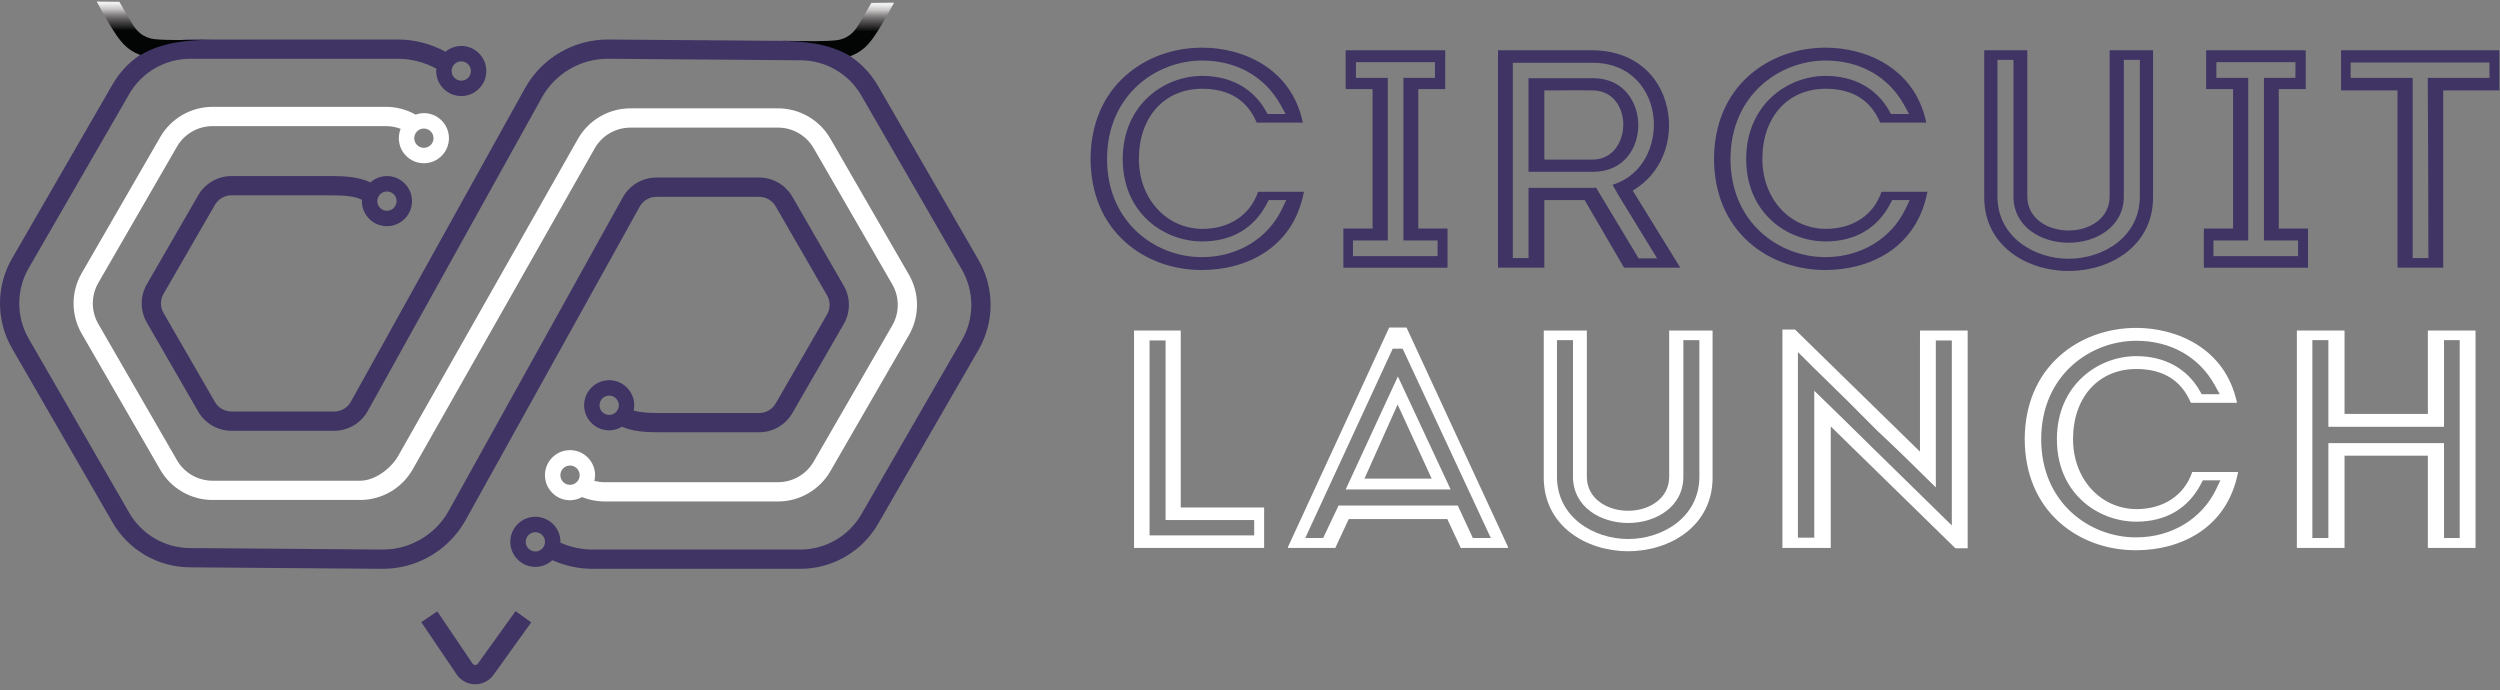 <svg width="221" height="61" viewBox="0 0 221 61" fill="none" xmlns="http://www.w3.org/2000/svg">
<rect x="0" y="0" width="221" height="61" fill="#808080" stroke="none"/>
<g clip-path="url(#clip0_1_134)">
<path d="M106.212 23.867C103.653 23.867 101.263 22.993 99.481 21.405C97.482 19.624 96.419 17.081 96.406 14.052C96.419 11.016 97.49 8.466 99.505 6.679C101.299 5.089 103.703 4.213 106.277 4.213C109.771 4.213 114.144 5.955 115.171 10.836H111.094C110.259 8.852 108.639 7.847 106.277 7.847C102.928 7.847 100.678 10.341 100.678 14.055C100.678 17.547 103.083 20.203 106.272 20.233C108.684 20.233 110.515 19.012 111.214 16.953H115.269C114.3 22.043 110.018 23.867 106.277 23.867H106.212ZM106.277 5.351C102.198 5.351 97.864 8.401 97.864 14.055C97.864 19.688 102.168 22.729 106.219 22.729L106.28 22.729C109.375 22.729 112.077 21.097 113.331 18.47L113.705 17.685H112.154L112 17.981C110.863 20.18 108.883 21.342 106.277 21.342C104.496 21.342 102.74 20.658 101.46 19.465C100.451 18.526 99.251 16.826 99.251 14.055C99.251 9.283 102.871 6.709 106.277 6.709C108.776 6.709 110.77 7.805 111.894 9.796L112.051 10.075H113.651L113.199 9.261C111.822 6.776 109.299 5.351 106.277 5.351Z" fill="#3F3464"/>
<path d="M118.754 23.664V20.204H121.337V7.876H118.957V4.445H127.757V7.876H125.377V20.204H127.96V23.664H118.754ZM119.601 22.642H127.083V21.255H124.065V6.883H126.851V5.496H119.863V6.883H122.678V21.255H119.601V22.642Z" fill="#3F3464"/>
<path d="M143.566 23.663L140.083 17.684H136.52V23.663H132.422V4.444H140.783C143.957 4.456 146.367 6.147 147.228 8.968C148.11 11.86 147.1 14.981 144.771 16.56L144.337 16.855L148.506 23.613V23.663H143.566ZM144.856 22.844H146.493L143.051 17.221L142.549 16.335C145.301 15.485 146.369 12.767 146.185 10.515C145.984 8.046 144.245 5.553 140.812 5.553H133.734V22.815H135.122V16.605H140.813C140.911 16.605 141.006 16.599 141.093 16.593L144.856 22.844ZM135.121 15.188V6.911H140.812C143.569 6.911 144.824 9.07 144.824 11.075C144.824 13.056 143.569 15.188 140.812 15.188H135.121ZM136.52 14.109H140.783C142.555 14.109 143.49 12.561 143.498 11.032C143.505 9.58 142.66 8.009 140.789 7.991C140.427 7.982 140.02 7.978 139.549 7.978C139.131 7.978 138.71 7.981 138.292 7.985C137.877 7.988 137.469 7.991 137.069 7.991H136.52V14.109Z" fill="#3F3464"/>
<path d="M161.326 23.867C158.767 23.867 156.377 22.993 154.595 21.405C152.596 19.624 151.533 17.081 151.52 14.052C151.533 11.016 152.604 8.466 154.618 6.679C156.412 5.089 158.817 4.213 161.39 4.213C164.884 4.213 169.258 5.955 170.285 10.836H166.207C165.372 8.852 163.752 7.847 161.39 7.847C158.042 7.847 155.793 10.341 155.793 14.055C155.793 17.547 158.196 20.203 161.385 20.233C163.798 20.233 165.629 19.012 166.327 16.953H170.382C169.414 22.043 165.131 23.867 161.39 23.867H161.326ZM161.39 5.351C157.312 5.351 152.977 8.401 152.977 14.055C152.977 19.688 157.282 22.729 161.332 22.729L161.393 22.729C164.488 22.729 167.191 21.097 168.444 18.47L168.819 17.685H167.268L167.114 17.981C165.976 20.18 163.997 21.342 161.39 21.342C159.61 21.342 157.854 20.658 156.573 19.465C155.565 18.526 154.364 16.826 154.364 14.055C154.364 9.283 157.984 6.709 161.39 6.709C163.889 6.709 165.885 7.805 167.007 9.796L167.165 10.075H168.764L168.313 9.261C166.936 6.776 164.413 5.351 161.39 5.351Z" fill="#3F3464"/>
<path d="M182.868 23.954C179.16 23.954 175.406 21.72 175.406 17.45V4.445H179.215V17.363C179.215 19.343 181.052 20.378 182.868 20.378C184.669 20.378 186.493 19.343 186.493 17.363V4.445H190.33V17.45C190.33 21.72 186.576 23.954 182.868 23.954M176.573 17.363C176.573 20.943 179.816 22.874 182.868 22.874C185.919 22.874 189.163 20.943 189.163 17.363V5.293H187.746V17.363C187.746 20.052 185.292 21.458 182.868 21.458C180.443 21.458 177.989 20.052 177.989 17.363V5.293H176.573V17.363Z" fill="#3F3464"/>
<path d="M194.82 23.664V20.204H197.403V7.876H195.023V4.445H203.823V7.876H201.443V20.204H204.026V23.664H194.82ZM195.668 22.642H203.149V21.255H200.131V6.883H202.917V5.496H195.929V6.883H198.744V21.255H195.668V22.642V22.642Z" fill="#3F3464"/>
<path d="M211.941 23.664V7.992H206.949V4.445H220.944V7.992H215.981V23.664H211.941ZM213.282 22.816H214.669V22.268C214.669 17.055 214.64 11.665 214.614 6.883H220.067V5.525H207.797V6.883H213.282V22.816Z" fill="#3F3464"/>
<path d="M100.25 48.437V29.219H104.378V44.862H111.749V48.437H100.25ZM101.62 47.329H110.872V45.971H103.037V30.095H101.62V47.329Z" fill="white"/>
<path d="M129.129 48.437L127.94 45.883H119.23L118.04 48.437H113.859V48.351L122.804 28.957H124.337L133.31 48.351V48.437H129.129ZM130.2 47.56H131.788L123.993 30.82H123.118L115.385 47.56H116.966L118.33 44.687H128.865L130.2 47.56ZM118.957 43.271L123.573 33.278L128.238 43.271H118.957ZM120.62 42.307H126.559L123.549 35.758L120.62 42.307Z" fill="white"/>
<path d="M143.93 48.728C140.222 48.728 136.469 46.494 136.469 42.224V29.219H140.277V42.137C140.277 44.116 142.114 45.152 143.93 45.152C145.732 45.152 147.555 44.116 147.555 42.137V29.219H151.392V42.224C151.392 46.494 147.638 48.728 143.93 48.728ZM137.636 42.137C137.636 45.716 140.879 47.648 143.93 47.648C146.982 47.648 150.225 45.716 150.225 42.137V30.066H148.809V42.137C148.809 44.825 146.355 46.232 143.93 46.232C141.506 46.232 139.052 44.825 139.052 42.137V30.066H137.636V42.137Z" fill="white"/>
<path d="M172.855 48.466L161.839 37.698V48.437H157.566V29.131H158.68L169.726 39.927C169.727 39.927 169.727 29.218 169.727 29.218H173.941V48.466H172.855ZM158.936 47.531H160.381V34.543C162.072 36.175 163.759 37.837 165.394 39.447L165.485 39.537C167.328 41.353 172.541 46.449 172.541 46.449V30.095H171.126V43.088L171.049 43.012C169.395 41.377 167.683 39.687 165.961 38.086C164.261 36.359 162.372 34.489 160.186 32.368L159.053 31.239L158.936 31.129V47.531Z" fill="white"/>
<path d="M188.79 48.641C186.231 48.64 183.841 47.766 182.059 46.178C180.061 44.397 178.997 41.855 178.984 38.826C178.997 35.789 180.069 33.239 182.082 31.453C183.876 29.862 186.282 28.986 188.855 28.986C192.349 28.986 196.722 30.729 197.749 35.609H193.672C192.836 33.626 191.217 32.62 188.855 32.62C185.506 32.62 183.257 35.115 183.257 38.828C183.257 42.32 185.661 44.976 188.849 45.007C191.262 45.007 193.093 43.785 193.792 41.727H197.847C196.878 46.817 192.596 48.64 188.855 48.64L188.79 48.641ZM188.855 30.124C184.776 30.124 180.441 33.175 180.441 38.828C180.441 44.462 184.746 47.502 188.797 47.503L188.858 47.502C191.953 47.502 194.655 45.87 195.909 43.243L196.283 42.459H194.732L194.578 42.755C193.44 44.953 191.461 46.115 188.855 46.115C187.074 46.115 185.318 45.431 184.037 44.238C183.029 43.3 181.829 41.599 181.829 38.828C181.829 34.057 185.448 31.482 188.855 31.482C191.353 31.482 193.349 32.579 194.472 34.57L194.629 34.849H196.229L195.778 34.034C194.4 31.549 191.877 30.124 188.855 30.124Z" fill="white"/>
<path d="M214.623 48.437V40.282H207.257V48.437H203.043V29.219H207.257V36.59H214.623V29.219H218.837V48.437H214.623ZM216.051 47.561H217.438V30.067H216.051V37.728H205.829V30.067H204.413V47.561H205.829V39.173H216.051V47.561H216.051Z" fill="white"/>
<path d="M53.851 36.678C53.381 36.678 52.998 36.296 52.998 35.825C52.998 35.355 53.381 34.972 53.851 34.972C54.322 34.972 54.705 35.355 54.705 35.825C54.705 36.296 54.322 36.678 53.851 36.678ZM40.775 5.424C41.245 5.424 41.628 5.806 41.628 6.277C41.628 6.748 41.245 7.13 40.775 7.13C40.305 7.13 39.922 6.748 39.922 6.277C39.922 5.806 40.305 5.424 40.775 5.424ZM74.589 25.262L70.042 17.387C69.44 16.344 68.317 15.696 67.113 15.696H58.02C56.815 15.696 55.692 16.344 55.09 17.387L39.61 45.258C38.423 47.307 36.217 48.58 33.855 48.58L16.812 48.448C14.599 48.448 12.536 47.258 11.43 45.341L2.532 29.929C1.425 28.013 1.425 25.631 2.532 23.714L11.43 8.303C12.536 6.386 14.599 5.196 16.812 5.196H35.203C36.365 5.196 37.553 5.509 38.58 6.074C38.574 6.142 38.56 6.208 38.56 6.277C38.56 7.499 39.553 8.492 40.775 8.492C41.996 8.492 42.99 7.499 42.99 6.277C42.99 5.056 41.996 4.062 40.775 4.062C40.243 4.062 39.761 4.258 39.378 4.571C38.107 3.877 36.64 3.493 35.203 3.493H16.812C13.992 3.493 11.365 5.01 9.955 7.452L1.057 22.863C-0.352 25.305 -0.352 28.339 1.057 30.781L9.955 46.192C11.365 48.634 13.992 50.151 16.805 50.151L33.848 50.283C36.825 50.283 39.6 48.681 41.088 46.103L56.568 18.234C56.867 17.719 57.423 17.399 58.02 17.399H67.113C67.711 17.399 68.268 17.721 68.568 18.239L73.114 26.114C73.413 26.632 73.413 27.276 73.114 27.794L68.568 35.669C68.268 36.187 67.711 36.509 67.113 36.509H58.182C57.422 36.509 56.652 36.476 56.016 36.29C56.048 36.14 56.067 35.985 56.067 35.825C56.067 34.604 55.073 33.61 53.851 33.61C52.63 33.61 51.636 34.604 51.636 35.825C51.636 37.047 52.63 38.041 53.851 38.041C54.265 38.041 54.648 37.92 54.979 37.722C55.951 38.145 57.086 38.212 58.182 38.212H67.113C68.317 38.212 69.44 37.563 70.042 36.52L74.589 28.645C75.191 27.602 75.191 26.306 74.589 25.262Z" fill="#3F3464"/>
<path d="M46.473 47.897C46.473 47.427 46.856 47.044 47.326 47.044C47.797 47.044 48.179 47.427 48.179 47.897C48.179 48.368 47.797 48.751 47.326 48.751C46.856 48.751 46.473 48.368 46.473 47.897ZM34.206 16.927C34.676 16.927 35.059 17.309 35.059 17.78C35.059 18.25 34.676 18.633 34.206 18.633C33.736 18.633 33.353 18.25 33.353 17.78C33.353 17.309 33.736 16.927 34.206 16.927ZM86.51 22.995L77.612 7.584C76.203 5.142 73.575 3.625 70.762 3.625L53.719 3.493C50.742 3.493 47.968 5.095 46.479 7.673L31.001 35.541C30.701 36.057 30.145 36.377 29.548 36.377H20.455C19.857 36.377 19.299 36.055 19 35.537L14.454 27.662C14.154 27.144 14.154 26.5 14.454 25.982L19 18.108C19.299 17.589 19.857 17.267 20.455 17.267H29.385C30.337 17.267 31.304 17.321 32.002 17.663C32 17.702 31.991 17.74 31.991 17.78C31.991 19.001 32.984 19.995 34.206 19.995C35.427 19.995 36.421 19.001 36.421 17.78C36.421 16.558 35.427 15.564 34.206 15.564C33.643 15.564 33.134 15.782 32.742 16.129C31.738 15.641 30.541 15.565 29.385 15.565H20.455C19.251 15.565 18.128 16.213 17.526 17.256L12.979 25.131C12.377 26.174 12.377 27.47 12.979 28.514L17.526 36.389C18.128 37.432 19.251 38.08 20.455 38.08H29.548C30.753 38.08 31.875 37.431 32.478 36.388L47.959 8.516C49.146 6.468 51.352 5.196 53.713 5.196L70.755 5.328C72.969 5.327 75.031 6.518 76.138 8.435L85.036 23.846C86.142 25.763 86.142 28.145 85.036 30.061L76.138 45.473C75.031 47.389 72.969 48.58 70.755 48.58H52.364C51.404 48.58 50.425 48.366 49.534 47.973C49.535 47.947 49.542 47.923 49.542 47.897C49.542 46.676 48.548 45.682 47.326 45.682C46.105 45.682 45.111 46.676 45.111 47.897C45.111 49.119 46.105 50.113 47.326 50.113C47.905 50.113 48.429 49.884 48.824 49.52C49.937 50.014 51.162 50.283 52.364 50.283H70.756C73.575 50.283 76.203 48.766 77.612 46.324L86.51 30.912C87.92 28.471 87.92 25.437 86.51 22.995" fill="#3F3464"/>
<path d="M49.536 42.007C49.536 41.536 49.919 41.153 50.389 41.153C50.86 41.153 51.243 41.536 51.243 42.007C51.243 42.477 50.86 42.86 50.389 42.86C49.919 42.86 49.536 42.477 49.536 42.007ZM37.471 11.363C37.941 11.363 38.324 11.745 38.324 12.216C38.324 12.687 37.941 13.069 37.471 13.069C37.001 13.069 36.618 12.687 36.618 12.216C36.618 11.745 37.001 11.363 37.471 11.363ZM80.353 24.288L73.398 12.243C72.45 10.599 70.681 9.578 68.782 9.578H55.725C53.827 9.578 52.058 10.599 51.106 12.249L43.044 26.468L35.192 40.316C34.546 41.435 33.135 42.495 31.844 42.495H18.786C17.494 42.495 16.291 41.8 15.645 40.681L8.69 28.635C8.044 27.517 8.044 26.127 8.69 25.008L15.645 12.963C16.291 11.844 17.494 11.149 18.786 11.149H34.141C34.58 11.149 35.012 11.235 35.419 11.389C35.316 11.645 35.256 11.923 35.256 12.216C35.256 13.437 36.25 14.431 37.471 14.431C38.693 14.431 39.686 13.437 39.686 12.216C39.686 10.994 38.693 10 37.471 10C37.215 10 36.973 10.053 36.744 10.133C35.949 9.688 35.054 9.446 34.141 9.446H18.786C16.888 9.446 15.119 10.467 14.17 12.111L7.216 24.157C6.267 25.8 6.267 27.843 7.216 29.487L14.17 41.532C15.119 43.176 16.888 44.197 18.786 44.197H31.844C33.742 44.197 35.51 43.176 36.463 41.526L44.525 27.308L52.584 13.094C53.229 11.976 54.433 11.281 55.725 11.281H68.782C70.074 11.281 71.278 11.976 71.924 13.094L78.878 25.14C79.525 26.258 79.525 27.648 78.878 28.767L71.924 40.812C71.278 41.931 70.074 42.626 68.782 42.626H53.428C53.127 42.626 52.83 42.585 52.541 42.512C52.58 42.349 52.605 42.181 52.605 42.007C52.605 40.785 51.611 39.791 50.389 39.791C49.168 39.791 48.174 40.785 48.174 42.007C48.174 43.228 49.168 44.222 50.389 44.222C50.775 44.222 51.132 44.114 51.448 43.941C52.076 44.192 52.747 44.329 53.428 44.329H68.782C70.681 44.329 72.449 43.308 73.399 41.664L80.353 29.618C81.302 27.974 81.302 25.932 80.353 24.288" fill="white"/>
<path d="M77.03 0.255C77.03 0.255 76.121 1.826 75.832 2.292C75.543 2.757 75 3.427 73.957 3.554C72.957 3.675 70.887 3.63 70.887 3.63L68.75 3.609C70.929 3.641 73.219 3.791 75.155 4.965C76.149 4.613 76.734 4.012 77.284 3.215C78.011 2.162 79.039 0.233 79.039 0.233L77.03 0.255ZM68.75 3.609C68.391 3.603 68.035 3.601 67.684 3.598L68.75 3.609Z" fill="url(#paint0_linear_1_134)"/>
<path d="M10.298 3.117C10.848 3.913 11.433 4.514 12.427 4.867C14.363 3.693 16.653 3.543 18.832 3.51L16.695 3.531C16.695 3.531 14.625 3.576 13.625 3.455C12.582 3.328 12.039 2.658 11.75 2.193C11.461 1.728 10.552 0.156 10.552 0.156L8.543 0.135C8.543 0.135 9.571 2.063 10.298 3.117ZM18.832 3.51L19.898 3.5C19.547 3.503 19.191 3.505 18.832 3.51Z" fill="url(#paint1_linear_1_134)"/>
<path d="M42.01 60.489C41.374 60.489 40.773 60.182 40.4 59.667L40.385 59.645L37.242 54.998L38.653 54.044L41.785 58.677C41.875 58.794 42.01 58.787 42.01 58.787H42.01C42.064 58.787 42.16 58.781 42.24 58.668L45.577 54.024L46.96 55.018L43.623 59.662C43.251 60.179 42.65 60.488 42.013 60.489H42.01Z" fill="#3F3464"/>
</g>
<defs>
<linearGradient id="paint0_linear_1_134" x1="73.361" y1="2.788" x2="73.361" y2="-1.944" gradientUnits="userSpaceOnUse">
<stop stop-color="#030505"/>
<stop offset="0.1" stop-color="#302F2F"/>
<stop offset="0.2" stop-color="#585656"/>
<stop offset="0.3" stop-color="#8A8787"/>
<stop offset="0.4" stop-color="#C7C5C5"/>
<stop offset="0.5" stop-color="#EEEFEF"/>
<stop offset="1" stop-color="white"/>
</linearGradient>
<linearGradient id="paint1_linear_1_134" x1="14.221" y1="2.689" x2="14.221" y2="-2.043" gradientUnits="userSpaceOnUse">
<stop stop-color="#030505"/>
<stop offset="0.1" stop-color="#302F2F"/>
<stop offset="0.2" stop-color="#585656"/>
<stop offset="0.3" stop-color="#8A8787"/>
<stop offset="0.4" stop-color="#C7C5C5"/>
<stop offset="0.5" stop-color="#EEEFEF"/>
<stop offset="1" stop-color="white"/>
</linearGradient>
<clipPath id="clip0_1_134">
<rect width="221" height="60.419" fill="white" transform="translate(0 0.079)"/>
</clipPath>
</defs>
</svg>
